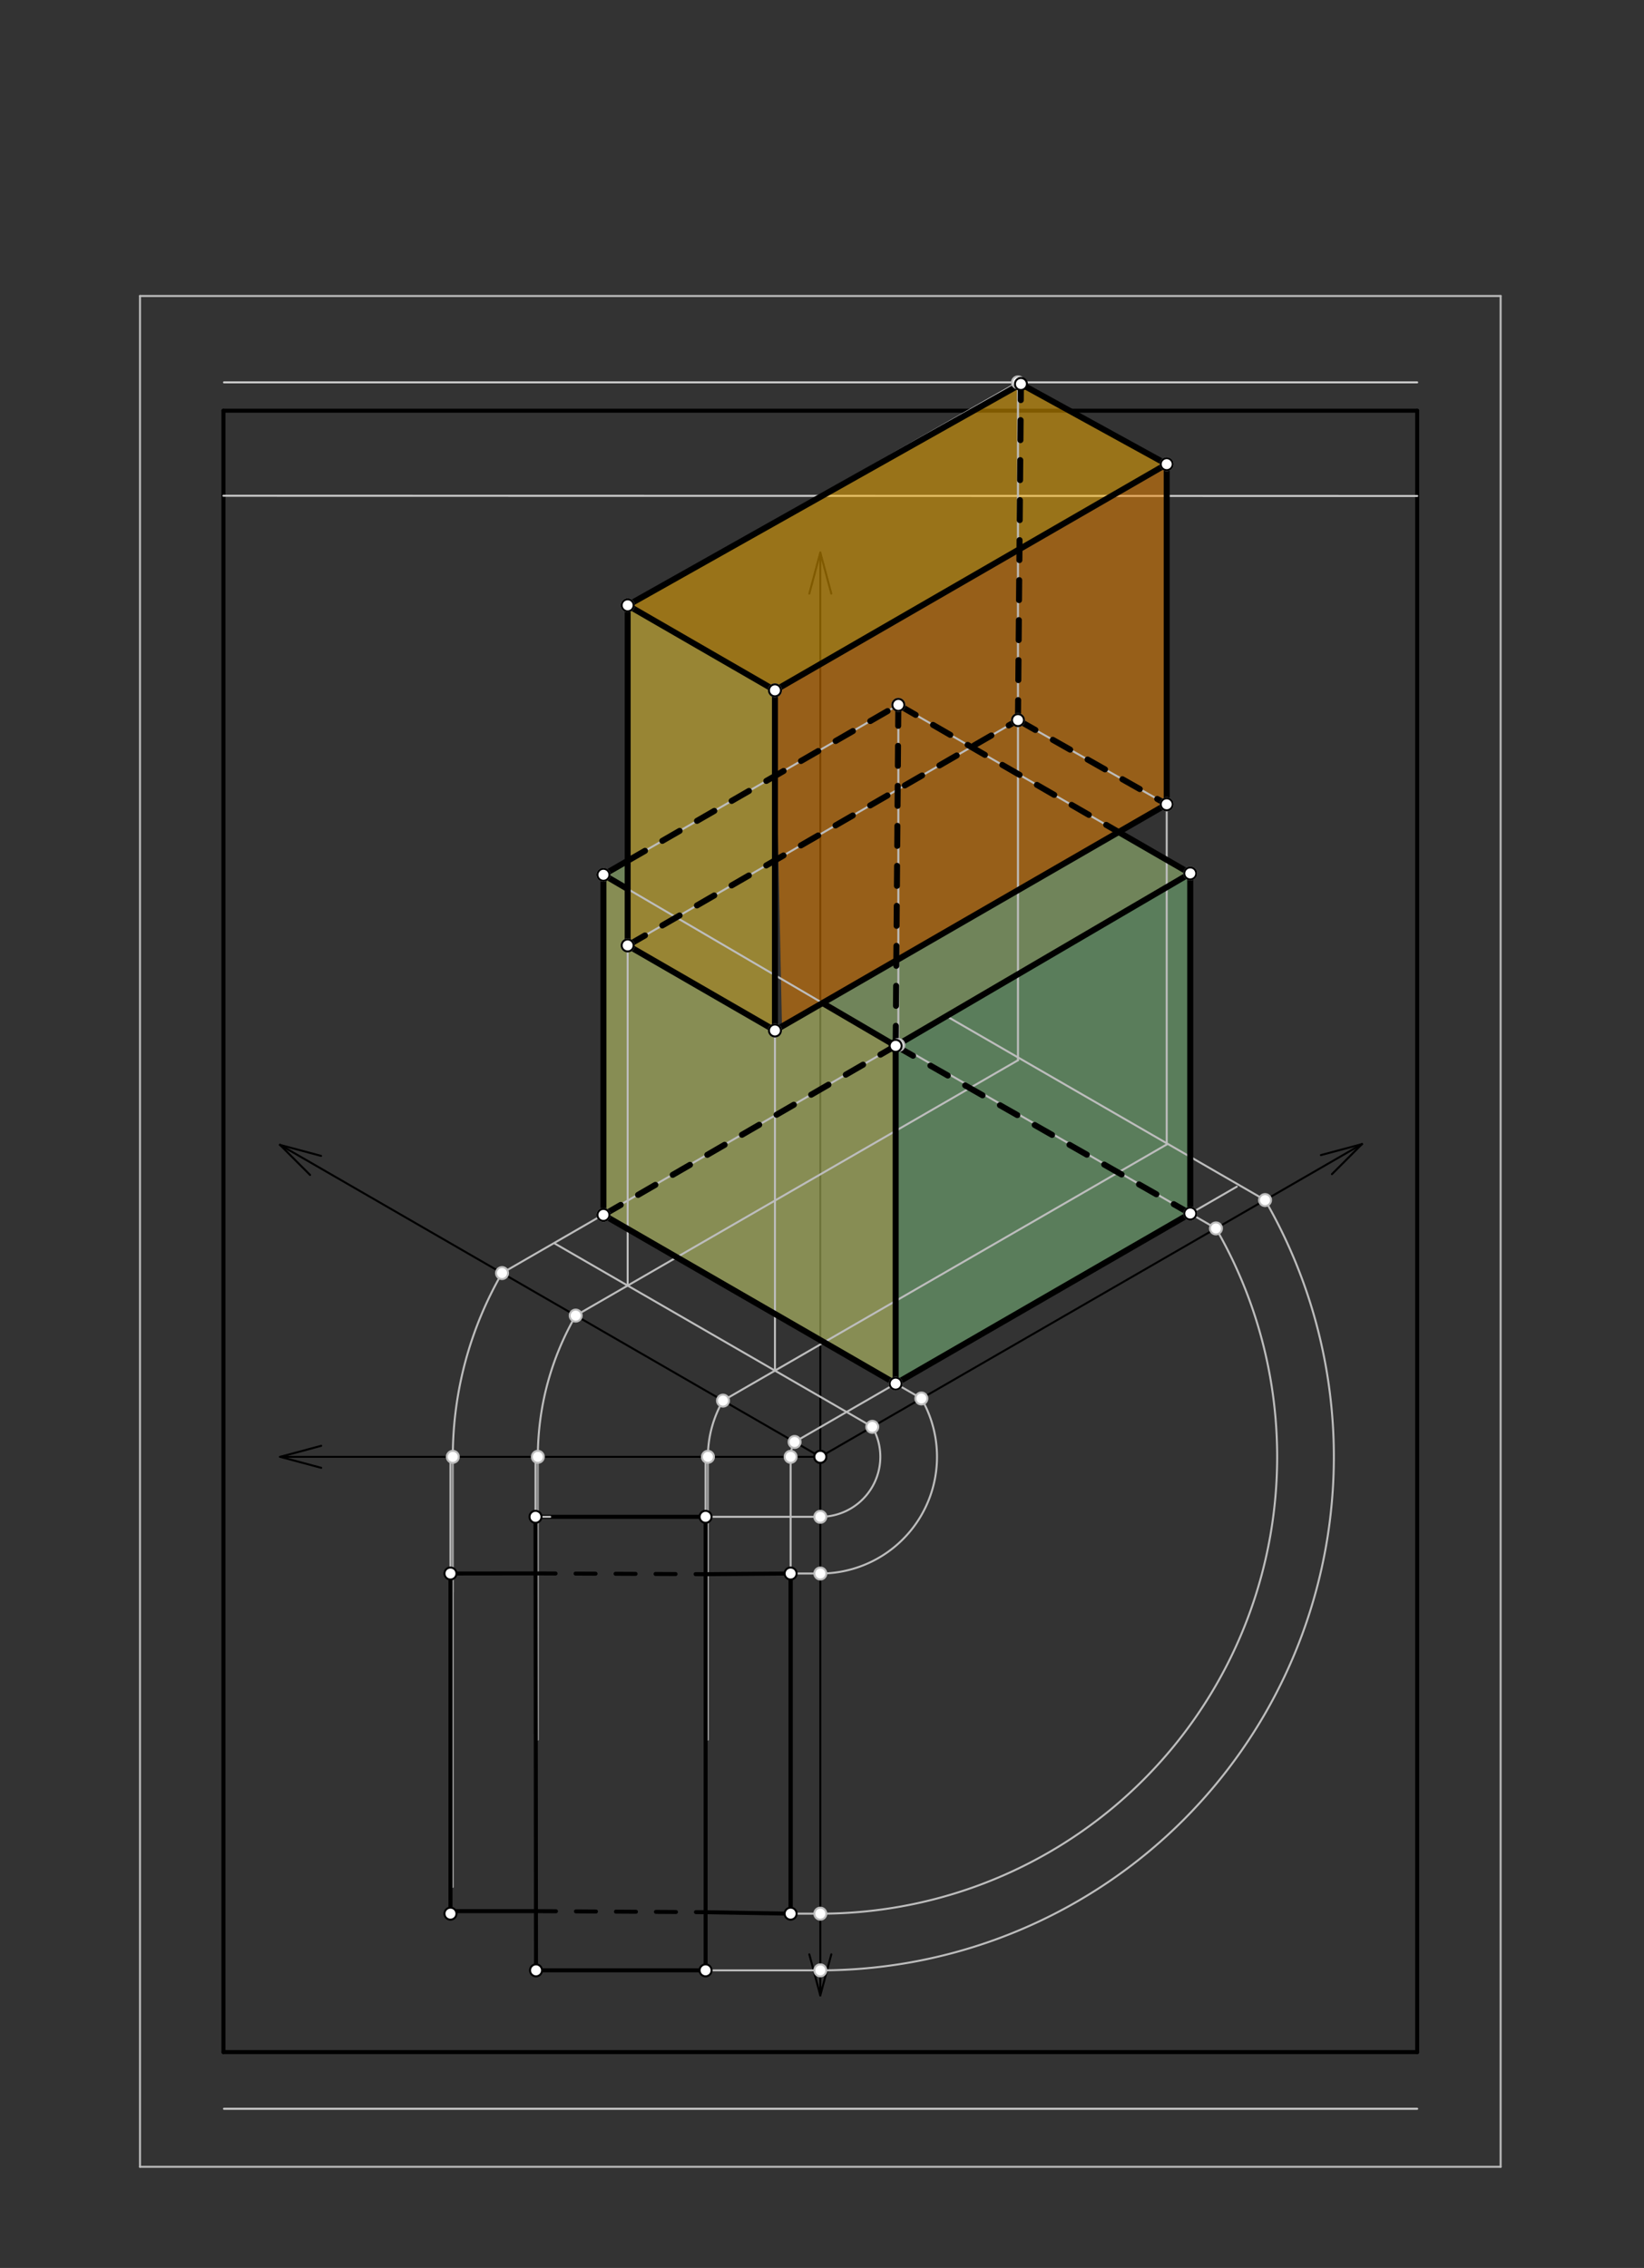 <svg xmlns="http://www.w3.org/2000/svg" class="svg--1it" height="100%" preserveAspectRatio="xMidYMid meet" viewBox="0 0 822 1134" width="100%"><rect x="0" y="0" width="822" height="1134" fill="#333333" stroke="none"/><defs><marker id="marker-arrow" markerHeight="16" markerUnits="userSpaceOnUse" markerWidth="24" orient="auto-start-reverse" refX="24" refY="4" viewBox="0 0 24 8"><path d="M 0 0 L 24 4 L 0 8 z" stroke="inherit"></path></marker></defs><g class="aux-layer--1FB"><g class="element--2qn"><line stroke="#bbbbbb" stroke-dasharray="none" stroke-linecap="round" stroke-width="1" x1="70" x2="750.315" y1="148" y2="148"></line></g><g class="element--2qn"><line stroke="#bbbbbb" stroke-dasharray="none" stroke-linecap="round" stroke-width="1" x1="750.315" x2="750.315" y1="148" y2="1083.433"></line></g><g class="element--2qn"><line stroke="#bbbbbb" stroke-dasharray="none" stroke-linecap="round" stroke-width="1" x1="750.315" x2="70" y1="1083.433" y2="1083.433"></line></g><g class="element--2qn"><line stroke="#bbbbbb" stroke-dasharray="none" stroke-linecap="round" stroke-width="1" x1="70" x2="70" y1="1083.433" y2="148"></line></g><g class="element--2qn"><line stroke="#000000" stroke-dasharray="none" stroke-linecap="round" stroke-width="2" x1="111.718" x2="708.597" y1="205.363" y2="205.363"></line></g><g class="element--2qn"><line stroke="#000000" stroke-dasharray="none" stroke-linecap="round" stroke-width="2" x1="111.718" x2="111.718" y1="205.363" y2="1026.07"></line></g><g class="element--2qn"><line stroke="#000000" stroke-dasharray="none" stroke-linecap="round" stroke-width="2" x1="111.718" x2="708.597" y1="1026.07" y2="1026.07"></line></g><g class="element--2qn"><line stroke="#000000" stroke-dasharray="none" stroke-linecap="round" stroke-width="2" x1="708.597" x2="708.597" y1="1026.07" y2="205.363"></line></g><g class="element--2qn"><line stroke="#cccccc" stroke-dasharray="none" stroke-linecap="round" stroke-width="1" x1="111.718" x2="708.597" y1="247.882" y2="247.995"></line></g><g class="element--2qn"><line stroke="#000000" stroke-dasharray="none" stroke-linecap="round" stroke-width="1" x1="410.157" x2="140.065" y1="728.433" y2="728.433"></line></g><g class="element--2qn"><line stroke="#000000" stroke-dasharray="none" stroke-linecap="round" stroke-width="1" x1="410.157" x2="410.157" y1="728.433" y2="997.724"></line></g><g class="element--2qn"><line stroke="#000000" stroke-dasharray="none" stroke-linecap="round" stroke-width="1" x1="410.157" x2="410.157" y1="728.433" y2="276.285"></line></g><g class="element--2qn"><line stroke="#000000" stroke-dasharray="none" stroke-linecap="round" stroke-width="1" x1="410.157" x2="404.655" y1="276.285" y2="296.821"></line></g><g class="element--2qn"><line stroke="#000000" stroke-dasharray="none" stroke-linecap="round" stroke-width="1" x1="410.157" x2="415.66" y1="276.285" y2="296.821"></line></g><g class="element--2qn"><line stroke="#000000" stroke-dasharray="none" stroke-linecap="round" stroke-width="1" x1="140.065" x2="160.6" y1="728.433" y2="722.93"></line></g><g class="element--2qn"><line stroke="#000000" stroke-dasharray="none" stroke-linecap="round" stroke-width="1" x1="140.065" x2="160.6" y1="728.433" y2="733.935"></line></g><g class="element--2qn"><line stroke="#000000" stroke-dasharray="none" stroke-linecap="round" stroke-width="1" x1="410.157" x2="415.66" y1="997.724" y2="977.189"></line></g><g class="element--2qn"><line stroke="#000000" stroke-dasharray="none" stroke-linecap="round" stroke-width="1" x1="410.157" x2="404.655" y1="997.724" y2="977.189"></line></g><g class="element--2qn"><line stroke="#000000" stroke-dasharray="none" stroke-linecap="round" stroke-width="1" x1="410.157" x2="140" y1="728.433" y2="572.457"></line></g><g class="element--2qn"><line stroke="#000000" stroke-dasharray="none" stroke-linecap="round" stroke-width="1" x1="410.157" x2="681" y1="728.433" y2="572.062"></line></g><g class="element--2qn"><line stroke="#000000" stroke-dasharray="none" stroke-linecap="round" stroke-width="1" x1="140" x2="155.033" y1="572.457" y2="587.49"></line></g><g class="element--2qn"><line stroke="#000000" stroke-dasharray="none" stroke-linecap="round" stroke-width="1" x1="140" x2="160.535" y1="572.457" y2="577.96"></line></g><g class="element--2qn"><line stroke="#000000" stroke-dasharray="none" stroke-linecap="round" stroke-width="1" x1="681" x2="660.465" y1="572.062" y2="577.564"></line></g><g class="element--2qn"><line stroke="#000000" stroke-dasharray="none" stroke-linecap="round" stroke-width="1" x1="681" x2="665.967" y1="572.062" y2="587.095"></line></g><g class="element--2qn"><line stroke="#cccccc" stroke-dasharray="none" stroke-linecap="round" stroke-width="1" x1="112" x2="708.597" y1="191.189" y2="191.189"></line></g><g class="element--2qn"><line stroke="#cccccc" stroke-dasharray="none" stroke-linecap="round" stroke-width="1" x1="112" x2="708.597" y1="1054.417" y2="1054.417"></line></g><g class="element--2qn"><line stroke="#999999" stroke-dasharray="none" stroke-linecap="round" stroke-width="1" x1="226.406" x2="226.406" y1="796.172" y2="728.433"></line></g><g class="element--2qn"><line stroke="#999999" stroke-dasharray="none" stroke-linecap="round" stroke-width="1" x1="353.965" x2="353.965" y1="869.819" y2="728.433"></line></g><g class="element--2qn"><line stroke="#999999" stroke-dasharray="none" stroke-linecap="round" stroke-width="1" x1="226.406" x2="226.406" y1="943.465" y2="728.433"></line></g><g class="element--2qn"><line stroke="#999999" stroke-dasharray="none" stroke-linecap="round" stroke-width="1" x1="268.925" x2="268.925" y1="869.819" y2="728.433"></line></g><g class="element--2qn"><circle cx="410.157" cy="728.433" r="3" stroke="#000000" stroke-width="1" fill="#ffffff"></circle>}</g><g class="element--2qn"><circle cx="410.157" cy="728.433" r="3" stroke="#000000" stroke-width="1" fill="#ffffff"></circle>}</g></g><g class="main-layer--3Vd"><g class="element--2qn"><g fill="#FB8C00" opacity="0.5"><path d="M 387.474 515.257 L 583.353 402.166 L 583.353 232.087 L 387.474 345.178 L 391.007 514.118 Z" stroke="none"></path></g></g><g class="element--2qn"><g fill="#FFB300" opacity="0.5"><path d="M 313.828 302.658 L 510.46 192 L 583.353 232.087 L 387.474 345.178 L 313.828 302.658 Z" stroke="none"></path></g></g><g class="element--2qn"><g fill="#FDD835" opacity="0.5"><path d="M 313.828 302.658 L 387.474 345.178 L 387.474 515.257 L 313.828 472.737 L 313.007 307.118 Z" stroke="none"></path></g></g><g class="element--2qn"><g fill="#DCE775" opacity="0.5"><path d="M 301.719 607.479 L 301.719 437.4 L 313.828 444.489 L 313.828 472.737 L 387.474 515.257 L 411.261 501.524 L 447.83 522.931 L 447.83 691.836 L 301.719 607.479 Z" stroke="none"></path></g></g><g class="element--2qn"><g fill="#AED581" opacity="0.5"><path d="M 411.261 501.524 L 559.315 416.045 L 595.122 436.718 L 447.83 522.931 L 411.261 501.524 Z" stroke="none"></path></g></g><g class="element--2qn"><g fill="#AED581" opacity="0.5"><path d="M 301.719 437.4 L 313.828 430.425 L 313.828 444.489 L 301.719 437.4 Z" stroke="none"></path></g></g><g class="element--2qn"><g fill="#81C784" opacity="0.5"><path d="M 447.83 522.931 L 595.122 436.718 L 595.122 606.797 L 447.83 691.836 L 447.83 522.931 Z" stroke="none"></path></g></g><g class="element--2qn"><line stroke="#000000" stroke-dasharray="none" stroke-linecap="round" stroke-width="2" x1="395.311" x2="395.311" y1="956.858" y2="786.779"></line></g><g class="element--2qn"><line stroke="#000000" stroke-dasharray="none" stroke-linecap="round" stroke-width="2" x1="395.311" x2="395.311" y1="956.858" y2="786.779"></line></g><g class="element--2qn"><line stroke="#000000" stroke-dasharray="none" stroke-linecap="round" stroke-width="2" x1="225.232" x2="225.232" y1="786.779" y2="956.858"></line></g><g class="element--2qn"><line stroke="#000000" stroke-dasharray="none" stroke-linecap="round" stroke-width="2" x1="225.232" x2="225.232" y1="956.858" y2="786.779"></line></g><g class="element--2qn"><line stroke="#000000" stroke-dasharray="none" stroke-linecap="round" stroke-width="2" x1="267.752" x2="268.007" y1="758.433" y2="985.204"></line></g><g class="element--2qn"><line stroke="#000000" stroke-dasharray="none" stroke-linecap="round" stroke-width="2" x1="268.007" x2="352.792" y1="985.204" y2="985.204"></line></g><g class="element--2qn"><line stroke="#000000" stroke-dasharray="none" stroke-linecap="round" stroke-width="2" x1="352.792" x2="352.792" y1="985.204" y2="758.433"></line></g><g class="element--2qn"><line stroke="#000000" stroke-dasharray="none" stroke-linecap="round" stroke-width="2" x1="352.792" x2="267.752" y1="758.433" y2="758.433"></line></g><g class="element--2qn"><line stroke="#000000" stroke-dasharray="none" stroke-linecap="round" stroke-width="2" x1="225.232" x2="267.784" y1="786.779" y2="786.731"></line></g><g class="element--2qn"><line stroke="#000000" stroke-dasharray="none" stroke-linecap="round" stroke-width="2" x1="225.232" x2="267.974" y1="955.6" y2="955.6"></line></g><g class="element--2qn"><line stroke="#000000" stroke-dasharray="none" stroke-linecap="round" stroke-width="2" x1="395.311" x2="352.792" y1="956.858" y2="956.118"></line></g><g class="element--2qn"><line stroke="#000000" stroke-dasharray="none" stroke-linecap="round" stroke-width="2" x1="395.311" x2="352.792" y1="786.779" y2="787.118"></line></g><g class="element--2qn"><line stroke="#000000" stroke-dasharray="10" stroke-linecap="round" stroke-width="2" x1="267.784" x2="352.792" y1="786.731" y2="787.118"></line></g><g class="element--2qn"><line stroke="#000000" stroke-dasharray="10" stroke-linecap="round" stroke-width="2" x1="267.974" x2="352.792" y1="955.6" y2="956.118"></line></g><g class="element--2qn"><line stroke="#BDBDBD" stroke-dasharray="none" stroke-linecap="round" stroke-width="1" x1="352.792" x2="410.157" y1="758.433" y2="758.433"></line></g><g class="element--2qn"><line stroke="#BDBDBD" stroke-dasharray="none" stroke-linecap="round" stroke-width="1" x1="352.792" x2="352.792" y1="758.433" y2="728.433"></line></g><g class="element--2qn"><line stroke="#BDBDBD" stroke-dasharray="none" stroke-linecap="round" stroke-width="1" x1="267.752" x2="275.111" y1="758.433" y2="758.433"></line></g><g class="element--2qn"><line stroke="#BDBDBD" stroke-dasharray="none" stroke-linecap="round" stroke-width="1" x1="267.752" x2="267.752" y1="758.433" y2="728.433"></line></g><g class="element--2qn"><line stroke="#BDBDBD" stroke-dasharray="none" stroke-linecap="round" stroke-width="1" x1="225.232" x2="225.232" y1="786.779" y2="728.433"></line></g><g class="element--2qn"><line stroke="#BDBDBD" stroke-dasharray="none" stroke-linecap="round" stroke-width="1" x1="395.311" x2="410.157" y1="786.779" y2="786.779"></line></g><g class="element--2qn"><line stroke="#BDBDBD" stroke-dasharray="none" stroke-linecap="round" stroke-width="1" x1="352.792" x2="410.157" y1="985.204" y2="985.204"></line></g><g class="element--2qn"><line stroke="#BDBDBD" stroke-dasharray="none" stroke-linecap="round" stroke-width="1" x1="395.311" x2="410.157" y1="956.858" y2="956.858"></line></g><g class="element--2qn"><line stroke="#BDBDBD" stroke-dasharray="none" stroke-linecap="round" stroke-width="1" x1="395.311" x2="395.311" y1="786.779" y2="728.433"></line></g><g class="element--2qn"><path d="M 226.406 728.433 A 183.752 183.752 0 0 1 251.024 636.557" fill="none" stroke="#BDBDBD" stroke-dasharray="none" stroke-linecap="round" stroke-width="1"></path></g><g class="element--2qn"><path d="M 268.925 728.433 A 141.232 141.232 0 0 1 287.847 657.817" fill="none" stroke="#BDBDBD" stroke-dasharray="none" stroke-linecap="round" stroke-width="1"></path></g><g class="element--2qn"><path d="M 353.965 728.433 A 56.193 56.193 0 0 1 361.493 700.336" fill="none" stroke="#BDBDBD" stroke-dasharray="none" stroke-linecap="round" stroke-width="1"></path></g><g class="element--2qn"><path d="M 410.157 758.433 A 30 30 0 0 0 436.139 713.432" fill="none" stroke="#BDBDBD" stroke-dasharray="none" stroke-linecap="round" stroke-width="1"></path></g><g class="element--2qn"><path d="M 410.157 786.779 A 58.346 58.346 0 0 0 460.687 699.259" fill="none" stroke="#BDBDBD" stroke-dasharray="none" stroke-linecap="round" stroke-width="1"></path></g><g class="element--2qn"><path d="M 410.157 956.858 A 228.425 228.425 0 0 0 607.98 614.22" fill="none" stroke="#BDBDBD" stroke-dasharray="none" stroke-linecap="round" stroke-width="1"></path></g><g class="element--2qn"><path d="M 410.157 985.204 A 256.771 256.771 0 0 0 632.528 600.047" fill="none" stroke="#BDBDBD" stroke-dasharray="none" stroke-linecap="round" stroke-width="1"></path></g><g class="element--2qn"><path d="M 395.311 728.433 A 14.846 14.846 0 0 1 397.3 721.009" fill="none" stroke="#BDBDBD" stroke-dasharray="none" stroke-linecap="round" stroke-width="1"></path></g><g class="element--2qn"><line stroke="#BDBDBD" stroke-dasharray="none" stroke-linecap="round" stroke-width="1" x1="251.024" x2="473.394" y1="636.557" y2="508.171"></line></g><g class="element--2qn"><line stroke="#BDBDBD" stroke-dasharray="none" stroke-linecap="round" stroke-width="1" x1="632.528" x2="473.394" y1="600.047" y2="508.171"></line></g><g class="element--2qn"><line stroke="#BDBDBD" stroke-dasharray="none" stroke-linecap="round" stroke-width="1" x1="287.847" x2="508.986" y1="657.817" y2="530.142"></line></g><g class="element--2qn"><line stroke="#BDBDBD" stroke-dasharray="none" stroke-linecap="round" stroke-width="1" x1="361.493" x2="583.353" y1="700.336" y2="572.245"></line></g><g class="element--2qn"><line stroke="#BDBDBD" stroke-dasharray="none" stroke-linecap="round" stroke-width="1" x1="397.3" x2="618.404" y1="721.009" y2="593.355"></line></g><g class="element--2qn"><line stroke="#BDBDBD" stroke-dasharray="none" stroke-linecap="round" stroke-width="1" x1="607.98" x2="449.174" y1="614.22" y2="522.533"></line></g><g class="element--2qn"><line stroke="#BDBDBD" stroke-dasharray="none" stroke-linecap="round" stroke-width="1" x1="460.687" x2="301.719" y1="699.259" y2="607.479"></line></g><g class="element--2qn"><line stroke="#BDBDBD" stroke-dasharray="none" stroke-linecap="round" stroke-width="1" x1="436.139" x2="277.503" y1="713.432" y2="621.844"></line></g><g class="element--2qn"><line stroke="#BDBDBD" stroke-dasharray="none" stroke-linecap="round" stroke-width="1" x1="301.719" x2="301.719" y1="607.479" y2="437.4"></line></g><g class="element--2qn"><line stroke="#BDBDBD" stroke-dasharray="none" stroke-linecap="round" stroke-width="1" x1="449.174" x2="449.174" y1="522.533" y2="352.454"></line></g><g class="element--2qn"><line stroke="#BDBDBD" stroke-dasharray="none" stroke-linecap="round" stroke-width="1" x1="447.83" x2="447.83" y1="691.836" y2="521.757"></line></g><g class="element--2qn"><line stroke="#BDBDBD" stroke-dasharray="none" stroke-linecap="round" stroke-width="1" x1="595.122" x2="595.122" y1="606.797" y2="436.718"></line></g><g class="element--2qn"><line stroke="#BDBDBD" stroke-dasharray="none" stroke-linecap="round" stroke-width="1" x1="301.719" x2="447.83" y1="437.4" y2="522.931"></line></g><g class="element--2qn"><line stroke="#BDBDBD" stroke-dasharray="none" stroke-linecap="round" stroke-width="1" x1="447.83" x2="595.122" y1="522.931" y2="436.718"></line></g><g class="element--2qn"><line stroke="#BDBDBD" stroke-dasharray="none" stroke-linecap="round" stroke-width="1" x1="301.719" x2="449.174" y1="437.4" y2="352.454"></line></g><g class="element--2qn"><line stroke="#BDBDBD" stroke-dasharray="none" stroke-linecap="round" stroke-width="1" x1="449.174" x2="595.122" y1="352.454" y2="436.718"></line></g><g class="element--2qn"><line stroke="#BDBDBD" stroke-dasharray="none" stroke-linecap="round" stroke-width="1" x1="313.828" x2="313.828" y1="642.816" y2="472.737"></line></g><g class="element--2qn"><line stroke="#BDBDBD" stroke-dasharray="none" stroke-linecap="round" stroke-width="1" x1="387.474" x2="387.474" y1="685.336" y2="515.257"></line></g><g class="element--2qn"><line stroke="#BDBDBD" stroke-dasharray="none" stroke-linecap="round" stroke-width="1" x1="508.986" x2="508.986" y1="530.142" y2="360.063"></line></g><g class="element--2qn"><line stroke="#BDBDBD" stroke-dasharray="none" stroke-linecap="round" stroke-width="1" x1="583.353" x2="583.353" y1="572.245" y2="402.166"></line></g><g class="element--2qn"><line stroke="#BDBDBD" stroke-dasharray="none" stroke-linecap="round" stroke-width="1" x1="313.828" x2="508.986" y1="472.737" y2="360.063"></line></g><g class="element--2qn"><line stroke="#BDBDBD" stroke-dasharray="none" stroke-linecap="round" stroke-width="1" x1="508.986" x2="583.353" y1="360.063" y2="402.166"></line></g><g class="element--2qn"><line stroke="#BDBDBD" stroke-dasharray="none" stroke-linecap="round" stroke-width="1" x1="583.353" x2="387.474" y1="402.166" y2="515.257"></line></g><g class="element--2qn"><line stroke="#BDBDBD" stroke-dasharray="none" stroke-linecap="round" stroke-width="1" x1="387.474" x2="313.828" y1="515.257" y2="472.737"></line></g><g class="element--2qn"><line stroke="#BDBDBD" stroke-dasharray="none" stroke-linecap="round" stroke-width="1" x1="313.828" x2="313.828" y1="472.737" y2="302.658"></line></g><g class="element--2qn"><line stroke="#BDBDBD" stroke-dasharray="none" stroke-linecap="round" stroke-width="1" x1="387.474" x2="387.474" y1="515.257" y2="345.178"></line></g><g class="element--2qn"><line stroke="#BDBDBD" stroke-dasharray="none" stroke-linecap="round" stroke-width="1" x1="508.986" x2="508.986" y1="360.063" y2="189.984"></line></g><g class="element--2qn"><line stroke="#BDBDBD" stroke-dasharray="none" stroke-linecap="round" stroke-width="1" x1="583.353" x2="583.353" y1="402.166" y2="232.087"></line></g><g class="element--2qn"><line stroke="#BDBDBD" stroke-dasharray="none" stroke-linecap="round" stroke-width="1" x1="508.986" x2="313.828" y1="191.189" y2="302.658"></line></g><g class="element--2qn"><line stroke="#BDBDBD" stroke-dasharray="none" stroke-linecap="round" stroke-width="1" x1="313.828" x2="387.474" y1="302.658" y2="345.178"></line></g><g class="element--2qn"><line stroke="#BDBDBD" stroke-dasharray="none" stroke-linecap="round" stroke-width="1" x1="387.474" x2="583.353" y1="345.178" y2="232.087"></line></g><g class="element--2qn"><line stroke="#BDBDBD" stroke-dasharray="none" stroke-linecap="round" stroke-width="1" x1="583.353" x2="508.986" y1="232.087" y2="191.189"></line></g><g class="element--2qn"><line stroke="#000000" stroke-dasharray="none" stroke-linecap="round" stroke-width="3" x1="301.719" x2="301.719" y1="437.4" y2="607.479"></line></g><g class="element--2qn"><line stroke="#000000" stroke-dasharray="none" stroke-linecap="round" stroke-width="3" x1="301.719" x2="447.83" y1="607.479" y2="691.836"></line></g><g class="element--2qn"><line stroke="#000000" stroke-dasharray="none" stroke-linecap="round" stroke-width="3" x1="447.83" x2="595.122" y1="691.836" y2="606.797"></line></g><g class="element--2qn"><line stroke="#000000" stroke-dasharray="none" stroke-linecap="round" stroke-width="3" x1="595.122" x2="595.122" y1="606.797" y2="436.718"></line></g><g class="element--2qn"><line stroke="#000000" stroke-dasharray="none" stroke-linecap="round" stroke-width="3" x1="595.122" x2="447.83" y1="436.718" y2="522.931"></line></g><g class="element--2qn"><line stroke="#000000" stroke-dasharray="none" stroke-linecap="round" stroke-width="3" x1="447.83" x2="411.261" y1="522.931" y2="501.524"></line></g><g class="element--2qn"><line stroke="#000000" stroke-dasharray="none" stroke-linecap="round" stroke-width="3" x1="447.83" x2="447.83" y1="522.931" y2="691.836"></line></g><g class="element--2qn"><line stroke="#000000" stroke-dasharray="none" stroke-linecap="round" stroke-width="3" x1="595.122" x2="559.315" y1="436.718" y2="416.045"></line></g><g class="element--2qn"><line stroke="#000000" stroke-dasharray="none" stroke-linecap="round" stroke-width="3" x1="387.474" x2="583.353" y1="515.257" y2="402.166"></line></g><g class="element--2qn"><line stroke="#000000" stroke-dasharray="none" stroke-linecap="round" stroke-width="3" x1="313.828" x2="387.474" y1="472.737" y2="515.257"></line></g><g class="element--2qn"><line stroke="#000000" stroke-dasharray="none" stroke-linecap="round" stroke-width="3" x1="313.828" x2="313.828" y1="472.737" y2="302.658"></line></g><g class="element--2qn"><line stroke="#000000" stroke-dasharray="none" stroke-linecap="round" stroke-width="3" x1="313.828" x2="387.474" y1="302.658" y2="345.178"></line></g><g class="element--2qn"><line stroke="#000000" stroke-dasharray="none" stroke-linecap="round" stroke-width="3" x1="387.474" x2="387.474" y1="345.178" y2="515.257"></line></g><g class="element--2qn"><line stroke="#000000" stroke-dasharray="none" stroke-linecap="round" stroke-width="3" x1="387.474" x2="583.353" y1="345.178" y2="232.087"></line></g><g class="element--2qn"><line stroke="#000000" stroke-dasharray="none" stroke-linecap="round" stroke-width="3" x1="583.353" x2="583.353" y1="232.087" y2="402.166"></line></g><g class="element--2qn"><line stroke="#000000" stroke-dasharray="none" stroke-linecap="round" stroke-width="3" x1="583.353" x2="508.986" y1="232.087" y2="191.189"></line></g><g class="element--2qn"><line stroke="#000000" stroke-dasharray="none" stroke-linecap="round" stroke-width="3" x1="510.46" x2="313.828" y1="192" y2="302.658"></line></g><g class="element--2qn"><line stroke="#000000" stroke-dasharray="none" stroke-linecap="round" stroke-width="3" x1="301.719" x2="313.828" y1="437.4" y2="430.425"></line></g><g class="element--2qn"><line stroke="#000000" stroke-dasharray="none" stroke-linecap="round" stroke-width="3" x1="301.719" x2="313.828" y1="437.4" y2="444.489"></line></g><g class="element--2qn"><line stroke="#000000" stroke-dasharray="10" stroke-linecap="round" stroke-width="3" x1="313.828" x2="449.174" y1="430.425" y2="352.454"></line></g><g class="element--2qn"><line stroke="#000000" stroke-dasharray="10" stroke-linecap="round" stroke-width="3" x1="449.174" x2="559.315" y1="352.454" y2="416.045"></line></g><g class="element--2qn"><line stroke="#000000" stroke-dasharray="10" stroke-linecap="round" stroke-width="3" x1="313.828" x2="508.986" y1="472.737" y2="360.063"></line></g><g class="element--2qn"><line stroke="#000000" stroke-dasharray="10" stroke-linecap="round" stroke-width="3" x1="508.986" x2="583.353" y1="360.063" y2="402.166"></line></g><g class="element--2qn"><line stroke="#000000" stroke-dasharray="10" stroke-linecap="round" stroke-width="3" x1="508.986" x2="510.46" y1="360.063" y2="192"></line></g><g class="element--2qn"><line stroke="#000000" stroke-dasharray="10" stroke-linecap="round" stroke-width="3" x1="301.719" x2="447.83" y1="607.479" y2="522.931"></line></g><g class="element--2qn"><line stroke="#000000" stroke-dasharray="10" stroke-linecap="round" stroke-width="3" x1="447.83" x2="595.122" y1="522.931" y2="606.797"></line></g><g class="element--2qn"><line stroke="#000000" stroke-dasharray="10" stroke-linecap="round" stroke-width="3" x1="447.83" x2="449.174" y1="522.931" y2="352.454"></line></g><g class="element--2qn"><circle cx="225.232" cy="786.779" r="3" stroke="#000000" stroke-width="1" fill="#ffffff"></circle>}</g><g class="element--2qn"><circle cx="225.232" cy="956.858" r="3" stroke="#000000" stroke-width="1" fill="#ffffff"></circle>}</g><g class="element--2qn"><circle cx="395.311" cy="786.779" r="3" stroke="#000000" stroke-width="1" fill="#ffffff"></circle>}</g><g class="element--2qn"><circle cx="395.311" cy="956.858" r="3" stroke="#000000" stroke-width="1" fill="#ffffff"></circle>}</g><g class="element--2qn"><circle cx="267.752" cy="758.433" r="3" stroke="#000000" stroke-width="1" fill="#ffffff"></circle>}</g><g class="element--2qn"><circle cx="352.792" cy="758.433" r="3" stroke="#000000" stroke-width="1" fill="#ffffff"></circle>}</g><g class="element--2qn"><circle cx="268.007" cy="985.204" r="3" stroke="#000000" stroke-width="1" fill="#ffffff"></circle>}</g><g class="element--2qn"><circle cx="352.792" cy="985.204" r="3" stroke="#000000" stroke-width="1" fill="#ffffff"></circle>}</g><g class="element--2qn"><circle cx="226.406" cy="728.433" r="3" stroke="#BDBDBD" stroke-width="1" fill="#ffffff"></circle>}</g><g class="element--2qn"><circle cx="268.925" cy="728.433" r="3" stroke="#BDBDBD" stroke-width="1" fill="#ffffff"></circle>}</g><g class="element--2qn"><circle cx="353.965" cy="728.433" r="3" stroke="#BDBDBD" stroke-width="1" fill="#ffffff"></circle>}</g><g class="element--2qn"><circle cx="395.311" cy="728.433" r="3" stroke="#BDBDBD" stroke-width="1" fill="#ffffff"></circle>}</g><g class="element--2qn"><circle cx="410.157" cy="758.433" r="3" stroke="#BDBDBD" stroke-width="1" fill="#ffffff"></circle>}</g><g class="element--2qn"><circle cx="410.157" cy="786.779" r="3" stroke="#BDBDBD" stroke-width="1" fill="#ffffff"></circle>}</g><g class="element--2qn"><circle cx="410.157" cy="956.858" r="3" stroke="#BDBDBD" stroke-width="1" fill="#ffffff"></circle>}</g><g class="element--2qn"><circle cx="410.157" cy="985.204" r="3" stroke="#BDBDBD" stroke-width="1" fill="#ffffff"></circle>}</g><g class="element--2qn"><circle cx="251.024" cy="636.557" r="3" stroke="#BDBDBD" stroke-width="1" fill="#ffffff"></circle>}</g><g class="element--2qn"><circle cx="287.847" cy="657.817" r="3" stroke="#BDBDBD" stroke-width="1" fill="#ffffff"></circle>}</g><g class="element--2qn"><circle cx="361.493" cy="700.336" r="3" stroke="#BDBDBD" stroke-width="1" fill="#ffffff"></circle>}</g><g class="element--2qn"><circle cx="397.3" cy="721.009" r="3" stroke="#BDBDBD" stroke-width="1" fill="#ffffff"></circle>}</g><g class="element--2qn"><circle cx="436.139" cy="713.432" r="3" stroke="#BDBDBD" stroke-width="1" fill="#ffffff"></circle>}</g><g class="element--2qn"><circle cx="460.687" cy="699.259" r="3" stroke="#BDBDBD" stroke-width="1" fill="#ffffff"></circle>}</g><g class="element--2qn"><circle cx="607.98" cy="614.22" r="3" stroke="#BDBDBD" stroke-width="1" fill="#ffffff"></circle>}</g><g class="element--2qn"><circle cx="632.528" cy="600.047" r="3" stroke="#BDBDBD" stroke-width="1" fill="#ffffff"></circle>}</g><g class="element--2qn"><circle cx="447.83" cy="691.836" r="3" stroke="#BDBDBD" stroke-width="1" fill="#ffffff"></circle>}</g><g class="element--2qn"><circle cx="595.122" cy="606.797" r="3" stroke="#BDBDBD" stroke-width="1" fill="#ffffff"></circle>}</g><g class="element--2qn"><circle cx="449.174" cy="522.533" r="3" stroke="#BDBDBD" stroke-width="1" fill="#ffffff"></circle>}</g><g class="element--2qn"><circle cx="301.719" cy="607.479" r="3" stroke="#BDBDBD" stroke-width="1" fill="#ffffff"></circle>}</g><g class="element--2qn"><circle cx="301.719" cy="437.4" r="3" stroke="#BDBDBD" stroke-width="1" fill="#ffffff"></circle>}</g><g class="element--2qn"><circle cx="449.174" cy="352.454" r="3" stroke="#BDBDBD" stroke-width="1" fill="#ffffff"></circle>}</g><g class="element--2qn"><circle cx="595.122" cy="436.718" r="3" stroke="#BDBDBD" stroke-width="1" fill="#ffffff"></circle>}</g><g class="element--2qn"><circle cx="313.828" cy="472.737" r="3" stroke="#BDBDBD" stroke-width="1" fill="#ffffff"></circle>}</g><g class="element--2qn"><circle cx="387.474" cy="515.257" r="3" stroke="#BDBDBD" stroke-width="1" fill="#ffffff"></circle>}</g><g class="element--2qn"><circle cx="583.353" cy="402.166" r="3" stroke="#BDBDBD" stroke-width="1" fill="#ffffff"></circle>}</g><g class="element--2qn"><circle cx="508.986" cy="360.063" r="3" stroke="#BDBDBD" stroke-width="1" fill="#ffffff"></circle>}</g><g class="element--2qn"><circle cx="313.828" cy="302.658" r="3" stroke="#BDBDBD" stroke-width="1" fill="#ffffff"></circle>}</g><g class="element--2qn"><circle cx="387.474" cy="345.178" r="3" stroke="#BDBDBD" stroke-width="1" fill="#ffffff"></circle>}</g><g class="element--2qn"><circle cx="583.353" cy="232.087" r="3" stroke="#BDBDBD" stroke-width="1" fill="#ffffff"></circle>}</g><g class="element--2qn"><circle cx="508.986" cy="191.189" r="3" stroke="#BDBDBD" stroke-width="1" fill="#ffffff"></circle>}</g><g class="element--2qn"><circle cx="301.719" cy="607.479" r="3" stroke="#000000" stroke-width="1" fill="#ffffff"></circle>}</g><g class="element--2qn"><circle cx="447.83" cy="691.836" r="3" stroke="#000000" stroke-width="1" fill="#ffffff"></circle>}</g><g class="element--2qn"><circle cx="595.122" cy="606.797" r="3" stroke="#000000" stroke-width="1" fill="#ffffff"></circle>}</g><g class="element--2qn"><circle cx="595.122" cy="436.718" r="3" stroke="#000000" stroke-width="1" fill="#ffffff"></circle>}</g><g class="element--2qn"><circle cx="447.83" cy="522.931" r="3" stroke="#000000" stroke-width="1" fill="#ffffff"></circle>}</g><g class="element--2qn"><circle cx="449.174" cy="352.454" r="3" stroke="#000000" stroke-width="1" fill="#ffffff"></circle>}</g><g class="element--2qn"><circle cx="301.719" cy="437.4" r="3" stroke="#000000" stroke-width="1" fill="#ffffff"></circle>}</g><g class="element--2qn"><circle cx="313.828" cy="472.737" r="3" stroke="#000000" stroke-width="1" fill="#ffffff"></circle>}</g><g class="element--2qn"><circle cx="387.474" cy="515.257" r="3" stroke="#000000" stroke-width="1" fill="#ffffff"></circle>}</g><g class="element--2qn"><circle cx="313.828" cy="302.658" r="3" stroke="#000000" stroke-width="1" fill="#ffffff"></circle>}</g><g class="element--2qn"><circle cx="387.474" cy="345.178" r="3" stroke="#000000" stroke-width="1" fill="#ffffff"></circle>}</g><g class="element--2qn"><circle cx="510.46" cy="192" r="3" stroke="#000000" stroke-width="1" fill="#ffffff"></circle>}</g><g class="element--2qn"><circle cx="583.353" cy="232.087" r="3" stroke="#000000" stroke-width="1" fill="#ffffff"></circle>}</g><g class="element--2qn"><circle cx="583.353" cy="402.166" r="3" stroke="#000000" stroke-width="1" fill="#ffffff"></circle>}</g><g class="element--2qn"><circle cx="508.986" cy="360.063" r="3" stroke="#000000" stroke-width="1" fill="#ffffff"></circle>}</g></g><g class="snaps-layer--2PT"></g><g class="temp-layer--rAP"></g></svg>